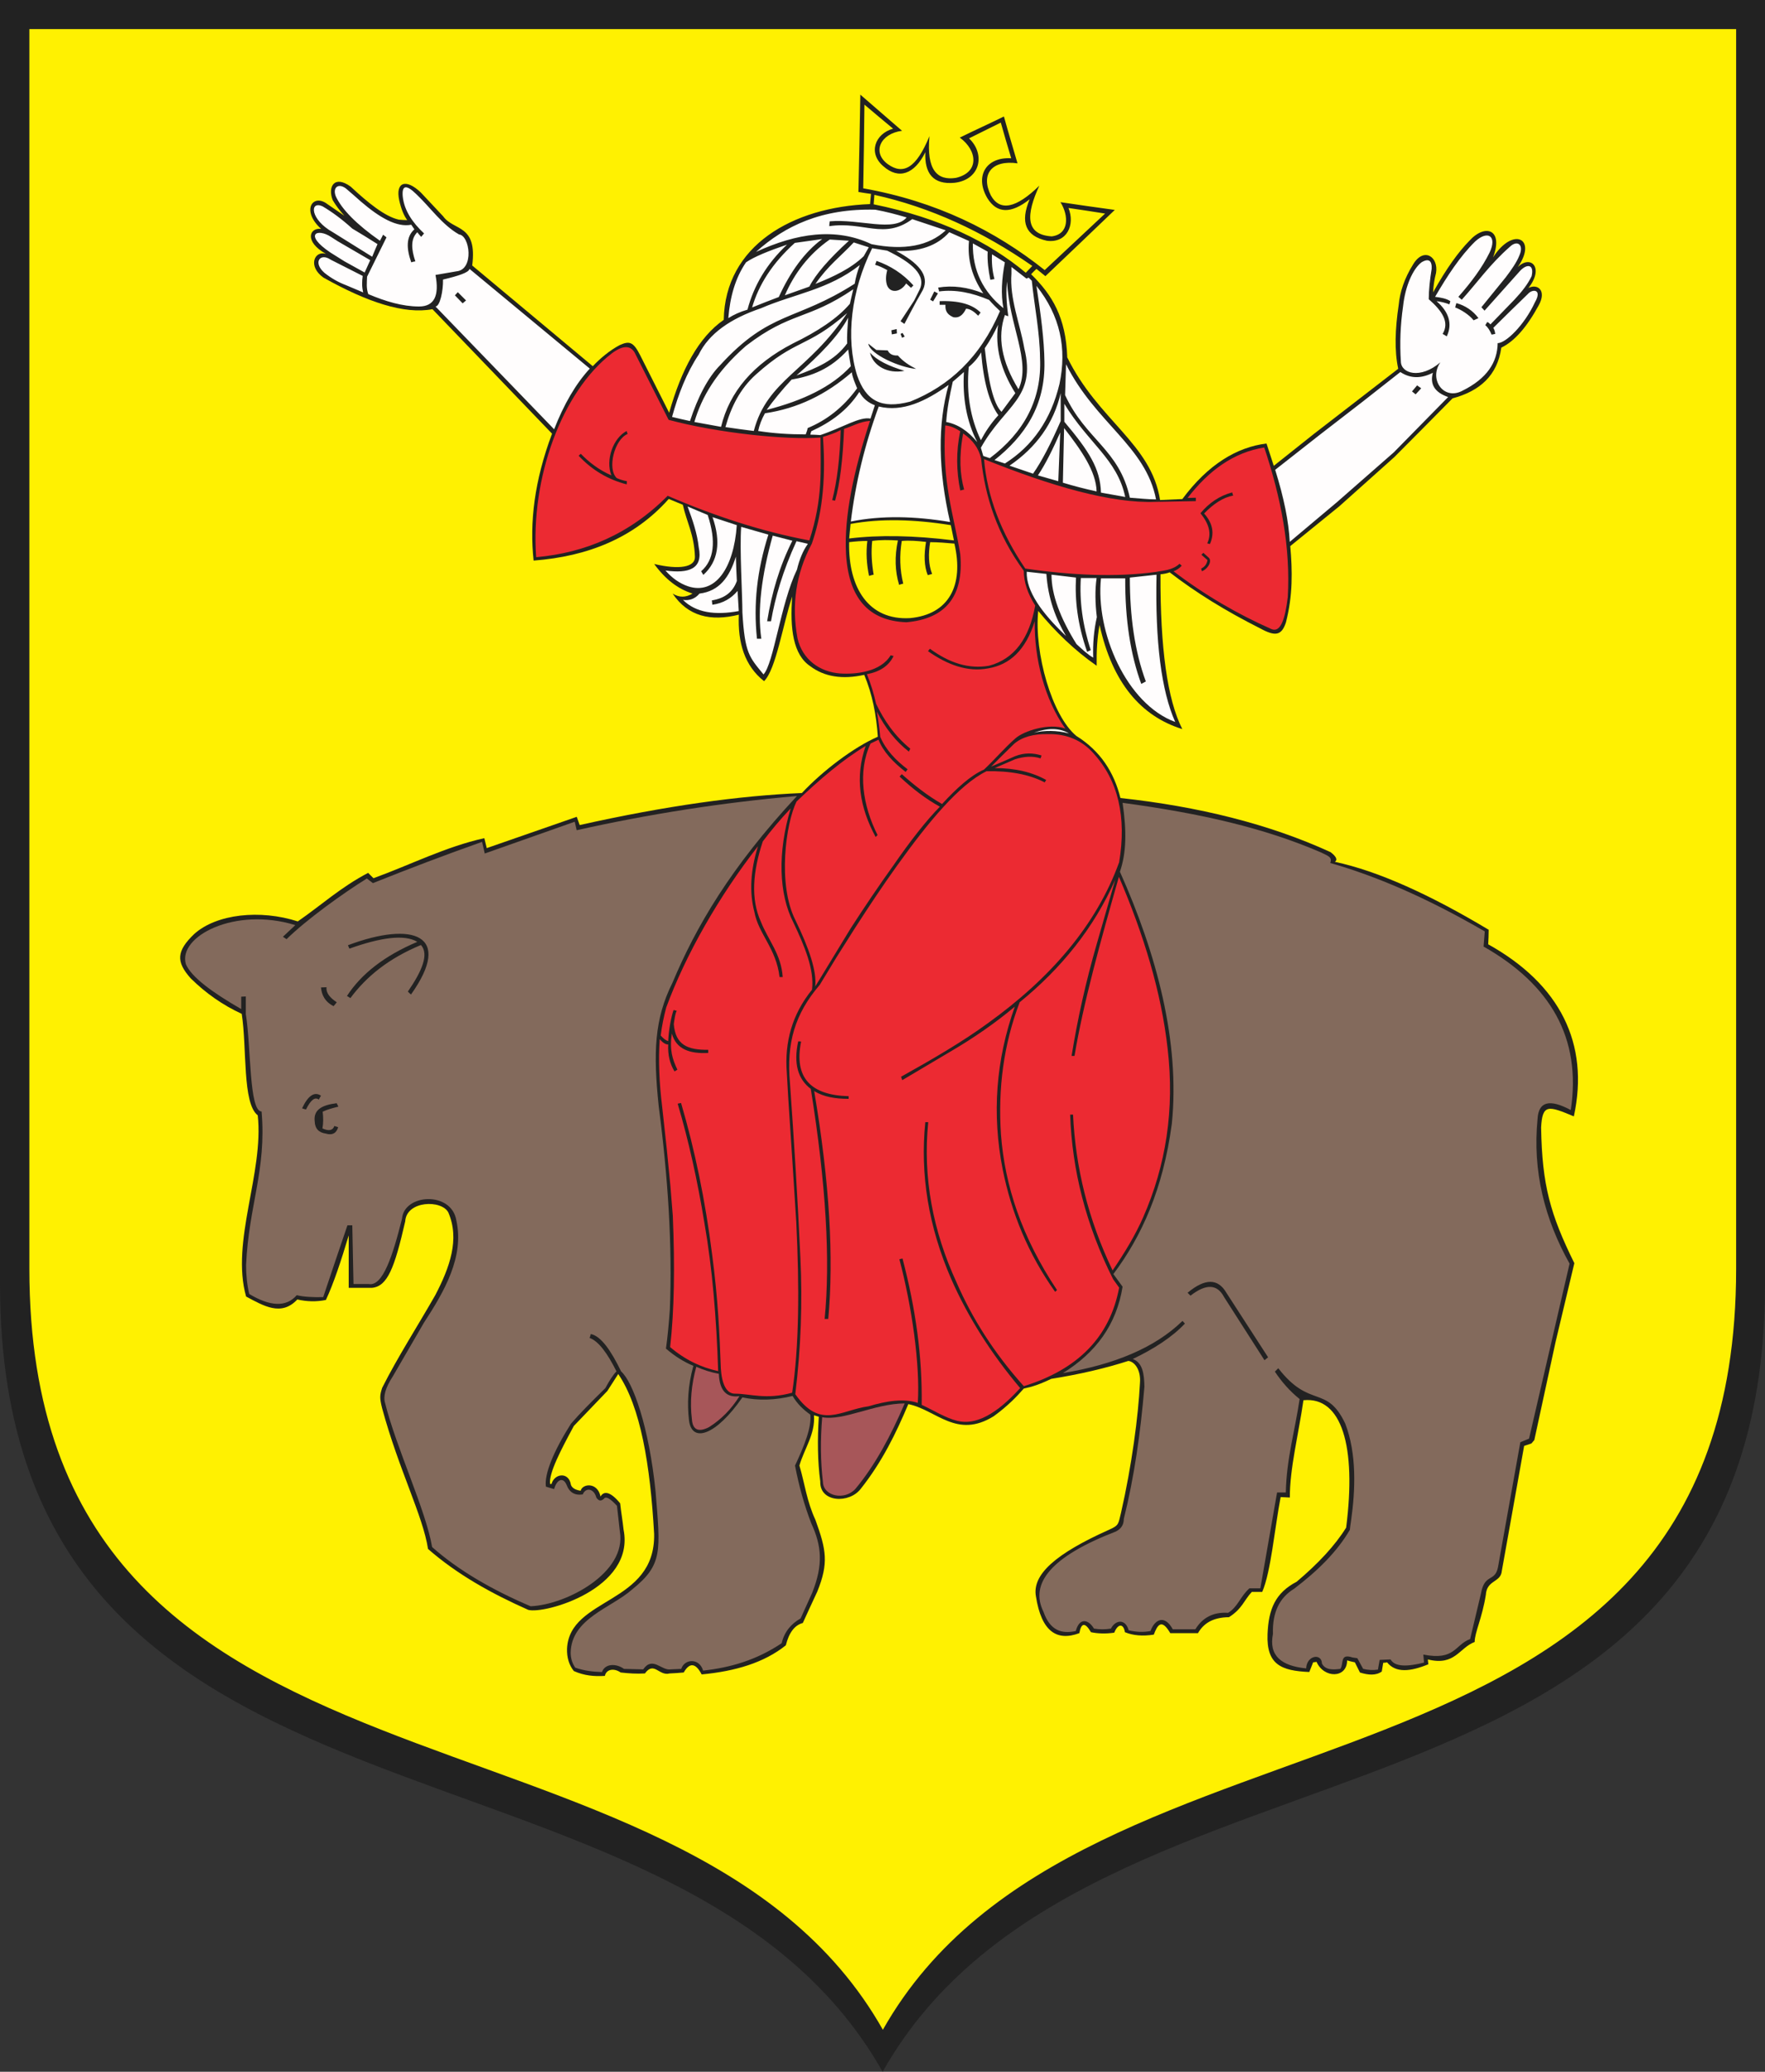 <?xml version="1.0" encoding="ISO-8859-1" standalone="yes"?>
<svg width="523.797" height="614.66">
  <rect width="100%" height="100%" fill="#333333" stroke="none"/>
  <defs> 
    <marker id="ArrowEnd" viewBox="0 0 10 10" refX="0" refY="5" 
     markerUnits="strokeWidth" 
     markerWidth="4" 
     markerHeight="3" 
     orient="auto"> 
        <path d="M 0 0 L 10 5 L 0 10 z" /> 
    </marker>
    <marker id="ArrowStart" viewBox="0 0 10 10" refX="10" refY="5" 
     markerUnits="strokeWidth" 
     markerWidth="4" 
     markerHeight="3" 
     orient="auto"> 
        <path d="M 10 0 L 0 5 L 10 10 z" /> 
    </marker> </defs>
<g>
<path style="stroke:none; fill-rule:evenodd; fill:#222222" d="M 0 0L 523.797 0L 523.797 380.879C 523.797 556.125 323.781 505.078 261.934 614.66C 200.16 505.078 0 556.125 0 380.879L 0 0"/>
<path style="stroke:none; fill-rule:evenodd; fill:#fffdfd" d="M 317.231 217.582C 314.281 215.855 310.754 216 306.863 217.367C 310.102 216.648 313.559 216.648 317.231 217.582zM 204.047 150.262C 206.063 151.125 208.078 151.988 210.02 152.781C 212.61 160.629 211.891 166.172 208.078 169.484C 208.293 169.844 208.508 170.203 208.723 170.562C 213.113 166.605 214.047 160.844 211.457 153.429C 213.832 154.219 216.278 155.012 218.656 155.804C 217.793 168.547 212.25 176.609 204.188 173.945C 201.668 173.082 199.438 171.5 197.492 169.265C 204.403 170.199 208.723 168.836 207.356 162.355C 206.926 158.324 205.559 154.293 204.047 150.262zM 218.375 165.168C 216.504 171.215 213.481 175.39 207.578 176.109C 206.285 177.691 204.485 178.265 202.684 177.98C 206.496 181.793 212.258 182.586 219.242 181.289C 219.102 179.273 219.028 177.258 218.883 175.316C 217.012 177.547 214.567 178.988 211.399 179.418C 211.328 178.988 211.328 178.554 211.258 178.125C 214.856 177.551 217.449 175.824 218.672 172.367C 218.531 169.992 218.457 167.547 218.387 165.168L 218.375 165.168zM 228.024 158.613C 225.363 157.824 222.625 157.101 219.961 156.312C 219.457 162.789 220.321 176.398 220.321 181.726C 221.039 193.82 222.336 194.902 226.582 200.086C 229.606 196.918 231.621 179.207 236.516 168.984C 237.235 166.035 238.242 163.441 239.754 161.355C 238.606 161.07 237.453 160.781 236.371 160.566C 232.27 169.492 230.035 177.269 228.813 184.324C 228.453 184.324 228.024 184.324 227.664 184.324C 229.031 175.832 231.406 167.84 235.149 160.422C 233.207 159.918 231.262 159.414 229.321 158.91C 226.012 170.715 224.715 181.012 225.938 189.508C 225.508 189.508 225.074 189.508 224.645 189.508C 223.567 179.215 224.645 169.277 228.028 158.621L 228.024 158.613zM 343.223 170.496C 342.793 190.437 344.66 204.98 348.766 214.199C 334.297 208.875 325.078 187.562 326.735 171.578C 329.18 171.578 331.555 171.578 333.934 171.578C 333.863 183.886 335.516 194.258 338.684 202.894C 339.113 202.679 339.547 202.465 340.051 202.176C 336.742 193.25 335.301 182.883 335.301 171.363C 337.891 171.078 340.555 170.789 343.219 170.5L 343.223 170.496zM 325.438 171.504C 324.934 175.031 325.008 178.918 325.508 183.094C 324.645 186.906 324.285 190.941 324.43 195.117C 322.778 194.183 321.121 192.597 319.465 191.086C 314.571 183.238 312.051 176.398 312.051 170.496C 314.426 170.781 316.871 171.07 319.321 171.359C 318.961 177.98 319.75 185.179 322.629 193.39C 322.989 193.25 323.348 193.031 323.707 192.886C 321.262 185.402 320.324 178.273 320.758 171.504C 322.34 171.504 323.852 171.504 325.438 171.504zM 310.535 170.277C 311.039 177.691 313.34 183.594 316.363 188.707C 309.094 181.797 304.485 175.316 304.703 169.629C 306.645 169.844 308.59 170.058 310.531 170.273L 310.535 170.277zM 129.239 81.574C 131.324 81.215 133.414 80.855 135.5 80.496C 140.754 79.992 139.457 69.844 136.219 69.554C 131.18 66.676 127.797 61.636 123.547 57.605C 120.598 54.726 119.231 54.871 119.516 58.25C 119.946 62.426 122.395 66.023 125.852 69.265C 125.567 69.625 125.278 69.91 124.989 70.273C 124.559 69.844 124.199 69.34 123.84 68.906C 121.824 70.922 122.043 73.945 123.266 77.543C 122.836 77.613 122.403 77.683 122.043 77.828C 120.606 73.726 120.461 70.269 122.977 68.039C 122.692 67.609 122.332 67.105 122.043 66.672C 117.727 67.535 112.613 64.515 107.141 59.832C 105.629 58.465 104.117 57.172 102.606 55.875C 100.305 54.222 98.649 55.734 99.656 58.25C 101.453 62.136 105.848 66.601 112.758 71.426C 113.043 70.851 113.403 70.277 113.692 69.629C 114.051 69.914 114.336 70.133 114.699 70.418C 112.758 74.304 110.887 78.191 108.942 82.078C 108.871 83.804 108.656 85.531 109.301 87.262C 114.41 89.418 119.449 90.933 124.348 90.933C 128.953 90.933 130.395 87.625 129.242 81.574L 129.239 81.574zM 112.031 72.429C 111.528 73.652 110.953 74.875 110.449 76.172C 106.563 73.726 102.676 71.351 98.789 68.902C 92.024 65.16 91.809 59.472 95.696 61.199C 98.5 62.851 101.453 65.012 104.551 67.82C 107.071 69.332 109.59 70.844 112.035 72.426L 112.031 72.429zM 109.871 77.183L 108.219 80.855L 102.246 77.547L 98 74.886C 90.012 69.488 94.188 67.617 98.215 70.281L 100.231 71.574L 109.875 77.187L 109.871 77.183zM 107.641 81.863C 107.426 83.445 107.356 85.031 107.781 86.758C 106.129 86.039 104.399 85.32 102.672 84.601C 100.586 83.812 98.426 82.66 96.266 80.929C 92.813 77.906 94.973 74.883 98.137 77.043C 101.305 78.625 104.473 80.281 107.641 81.863zM 139.321 79.773C 139.18 80.851 136.012 81.859 131.473 82.941C 131.543 86.394 130.539 90.929 129.242 90.929L 164.449 127.359C 167.328 120.015 170.785 113.969 175.031 109.359L 139.321 79.769L 139.321 79.773zM 135.863 86.687L 138.309 89.133L 137.301 89.996L 135 87.621L 135.863 86.687zM 424.008 88.773C 424.008 86.039 424.367 82.871 424.871 79.773C 425.012 77.472 424.082 76.465 421.848 77.832C 419.328 79.773 417.028 84.812 416.379 90.933C 415.59 96.402 415.371 101.804 415.735 107.277C 415.805 110.804 421.492 112.601 427.469 107.492C 423.942 112.457 428.403 118.937 434.02 115.914C 441.289 112.316 444.387 107.492 444.457 101.804C 446.832 101.804 452.305 96.621 455.543 89.636C 457.774 85.75 454.754 85.679 453.457 87.191C 450.004 90.5 446.617 93.886 443.164 97.269C 443.524 97.844 443.668 98.492 443.739 99.066C 443.379 99.136 443.02 99.207 442.66 99.281C 442.156 98.058 441.582 97.125 440.789 96.476C 441.004 96.191 441.149 95.832 441.363 95.543C 441.793 95.683 442.082 95.972 442.297 96.262C 444.672 93.816 447.047 91.367 449.422 88.918C 451.653 86.543 453.453 84.238 454.531 81.937C 455.395 78.195 452.949 78.195 450.86 80.644C 447.406 84.457 444.02 88.347 440.567 92.164C 440.281 91.804 439.922 91.519 439.633 91.156C 442.008 88.207 444.453 85.254 446.832 82.301C 448.703 79.855 450.141 77.695 450.863 75.894C 452.375 72.586 450.289 71.074 448.059 73.234C 442.086 78.488 438.555 83.672 433.805 88.929C 433.446 88.644 433.16 88.355 432.797 88.066C 436.61 83.75 439.852 79.429 442.082 74.89C 444.313 70.14 441.653 68.125 437.766 71.652C 433.305 76.043 429.489 81.875 425.887 88.066C 427.613 88.281 429.27 88.57 430.422 89.359C 430.352 89.644 430.207 90.004 430.137 90.293C 428.989 89.863 427.692 89.504 426.324 89.359C 429.922 92.453 431.145 96.054 429.348 99.797C 428.918 99.512 428.559 99.293 428.125 99.078C 430.211 95.625 428.055 92.312 424.024 88.785L 424.008 88.773zM 432.215 89.926C 432.074 90.355 431.93 90.789 431.856 91.219C 433.438 91.793 435.957 93.304 437.324 95.031C 437.828 94.816 438.258 94.601 438.762 94.386C 437.11 92.156 434.805 90.644 432.211 89.926L 432.215 89.926zM 415.582 110.375L 404.496 119.086L 391.824 128.875L 378.434 139.386C 381.024 147.664 382.465 154.793 382.75 160.769L 396.789 148.965L 413.637 134.207L 429.762 117.793C 425.805 116.426 424.293 114.051 425.227 110.594C 421.699 112.39 418.531 112.32 415.582 110.379L 415.582 110.375zM 420.551 114.336L 419.039 116.133L 420.117 116.996L 421.77 115.199L 420.547 114.336L 420.551 114.336zM 280.656 68.324C 277.348 67.246 274.035 66.094 270.723 65.015C 262.301 71.207 256.324 65.59 246.102 67.101C 246.102 66.597 246.172 66.094 246.242 65.664C 254.953 64.875 265.321 68.972 269.063 64.515C 265.969 63.582 262.871 62.789 259.778 62.215C 243.938 61.785 232.996 66.965 224.356 74.742C 236.379 69.199 247.969 67.398 258.625 72.441C 268.344 74.383 275.688 72.945 280.656 68.34L 280.656 68.324zM 253.367 71.926C 254.879 72.429 256.317 72.859 257.828 73.363C 257.324 74.226 256.821 75.16 256.317 76.023C 252.574 79.621 247.461 82.07 241.992 84.23C 245.879 78.617 249.551 76.023 253.367 71.922L 253.367 71.926zM 251.926 71.422C 250.055 71.281 248.113 71.207 246.239 71.062C 239.977 75.453 235.727 81.14 232.922 87.621C 235.367 86.758 237.742 85.894 240.192 85.031C 242.063 81.359 246.02 76.824 251.926 71.426L 251.926 71.422zM 244.008 70.918C 241.348 71.277 238.61 71.707 235.875 72.066C 229.18 78.113 225.149 84.519 223.203 91.215C 225.863 90.136 228.457 89.129 231.121 88.121C 234.574 80.562 238.824 74.73 244.008 70.914L 244.008 70.918zM 233.567 72.574C 228.313 74.371 223.922 76.101 221.399 77.828C 218.231 82.433 216.649 88.051 216.145 94.386C 217.727 93.379 219.598 92.515 221.832 91.867C 223.703 84.742 227.52 78.262 233.567 72.574zM 207.36 105.191C 210.383 99 216.719 94.539 225.863 91.441C 235.653 87.195 245.879 85.972 255.164 78.629C 254.52 80.426 253.942 82.301 253.653 84.172C 236.086 95.402 228.598 92.09 213.766 108.289C 210.094 111.961 207.071 117.863 204.766 124.918C 203.039 124.558 201.239 124.129 199.442 123.695C 201.313 116.929 203.758 110.594 207.36 105.191zM 252.215 90.14C 252.574 88.703 252.86 87.262 253.223 85.824C 239.688 95.039 234.719 92.375 221.403 102.597C 212.477 110.371 208.227 117.859 206.067 125.203C 208.727 125.707 211.391 126.136 213.985 126.64C 216.504 116.203 223.559 107.996 235.223 101.945C 242.637 98.347 248.539 94.461 252.211 90.14L 252.215 90.14zM 251.422 92.879C 239.254 103.461 236.305 100.363 224.352 111.094C 219.602 115.34 216.938 120.812 215.281 126.715C 218.086 127.144 220.895 127.504 223.703 127.863C 227.735 112.527 239.903 110.297 251.422 92.875L 251.422 92.879zM 251.711 94.246C 251.571 96.691 251.281 99.429 251.426 101.875C 247.613 107.058 242.285 109.219 236.379 111.379C 243.289 105.332 248.906 99.574 251.715 94.246L 251.711 94.246zM 234.934 112.605C 231.985 115.773 229.535 118.797 227.52 121.605C 238.246 118.871 246.887 114.765 252.5 108.648C 252.215 106.996 251.926 105.34 251.711 103.683C 246.528 109.512 240.84 111.601 234.938 112.609L 234.934 112.605zM 227.016 122.613C 226.008 124.41 225.363 126.14 225 127.867C 229.606 128.586 234.141 128.875 239.11 128.875C 239.324 128.23 239.613 127.652 239.684 127.004C 245.227 124.703 250.196 120.957 254.371 115.199C 253.727 113.617 253.004 112.031 252.789 110.449C 245.16 117.07 236.735 121.176 227.016 122.617L 227.016 122.613zM 255.024 116.277C 256.102 118.293 257.758 119.515 259.629 120.234C 259.199 121.527 258.766 122.824 258.336 124.191C 255.098 123.547 250.274 126.781 243.434 129.086C 242.356 129.015 241.492 128.945 240.485 128.945C 240.555 128.586 240.625 128.301 240.77 127.937C 246.598 125.277 251.567 121.676 255.024 116.277zM 288.719 72.215L 293.11 74.66C 292.969 77.394 293.324 80.203 293.899 83.012L 295.121 82.797C 294.477 80.351 294.258 77.902 294.403 75.453L 298.215 77.828C 297.281 82.722 296.992 87.332 297.785 91.433C 291.813 86.613 288.571 80.277 288.715 72.211L 288.719 72.215zM 298.871 83.519C 299.375 96.332 306.141 107.277 302.254 115.484C 297.145 107.133 295.992 99.863 298.223 93.453C 298.582 93.594 298.867 93.738 299.231 93.812C 298.656 89.781 298.512 86.183 298.871 83.519zM 296.207 96.336C 295.274 102.886 296.926 109.652 301.317 116.636C 299.949 118.508 298.582 120.308 297.215 122.179C 294.77 119.804 293.258 112.82 292.25 103.316C 293.832 101.015 295.129 98.636 296.207 96.336zM 291.168 104.543C 291.887 113.324 293.613 119.515 296.278 123.187C 294.047 125.633 292.391 128.152 291.094 130.601C 287.926 123.98 286.778 116.707 287.496 108.859C 289.008 107.636 290.231 106.199 291.168 104.543zM 286.055 110.375C 284.977 111.383 283.824 112.316 282.746 113.254C 281.813 117.429 281.02 121.531 280.805 125.203C 284.258 125.847 287.281 127.863 290.02 131.176C 286.781 124.914 285.629 117.929 286.063 110.371L 286.055 110.375zM 304.629 82.652L 305.274 82.367L 306.207 83.301C 306.996 90.929 308.582 98.636 308.653 106.195C 309.227 118.504 303.903 128.297 293.75 135.929L 291.809 135.285L 291.09 132.84C 298.145 120.168 307.649 118.152 303.977 103.32C 302.684 95.906 299.586 88.633 300.164 81.144L 300.164 79.203L 304.625 82.656L 304.629 82.652zM 307.582 84.812C 314.637 93.668 316.653 103.386 314.422 113.898C 311.903 124.48 306.434 132.328 298.223 137.512L 295.129 136.504C 304.129 129.379 310.246 120.379 309.957 107.203C 309.887 101.012 308.879 93.164 307.582 84.812zM 314.781 116.636L 314.781 124.914C 311.903 131.535 309.168 136.863 306.574 140.535L 299.594 138.16C 307.582 132.691 312.696 125.562 314.785 116.633L 314.781 116.636zM 314.641 128.301C 314.426 133.121 314.281 137.945 314.067 142.769C 312.051 142.195 310.035 141.621 308.02 141.043C 310.25 137.734 312.41 133.34 314.641 128.301zM 315.789 127.008L 315.43 143.207C 318.739 144.215 322.125 145.078 325.438 145.797C 325.297 139.824 320.832 133.488 315.793 127.008L 315.789 127.008zM 315.863 119.804L 315.863 125.129C 323.207 133.84 326.516 139.023 326.735 146.152L 333.934 147.445C 331.559 136.215 322.918 131.465 315.863 119.801L 315.863 119.804zM 316.367 108.07C 316.297 111.164 316.153 114.187 316.082 117.211C 322.199 130.457 332.137 133.265 335.305 147.664C 338.254 147.879 340.918 148.168 343.078 148.168C 340.055 132.402 325.078 125.488 316.367 108.066L 316.367 108.07zM 281.735 68.902C 283.676 69.765 285.621 70.629 287.563 71.492C 287.059 77.035 288.496 82.219 291.809 87.043C 287.203 85.172 282.739 84.597 278.418 85.316C 278.489 85.676 278.633 86.105 278.703 86.465C 283.524 85.82 288.422 86.824 293.531 88.984C 294.61 90.207 295.688 91.285 296.77 92.293C 290.867 106.113 281.653 114.539 270.133 119.148C 261.496 121.449 256.957 118.863 254.367 111.375C 250.914 100.359 252.571 86.25 258.828 73.648C 260.34 73.863 261.852 74.152 263.289 74.367C 270.559 77.894 275.168 81.711 272.793 86.172C 272.289 87.179 271.785 88.187 271.281 89.195C 269.914 91.211 268.621 93.297 267.25 95.312C 267.61 95.527 267.969 95.816 268.399 96.101C 269.621 93.801 270.774 91.566 271.996 89.336C 272.641 88.187 273.289 87.105 273.867 86.027C 276.024 81.636 272.356 77.894 265.949 74.437C 272.93 74.722 278.117 72.926 281.715 68.894L 281.735 68.902zM 277.27 86.469L 276.047 88.914L 276.91 89.418L 278.348 87.043L 277.27 86.469zM 278.856 89.351C 278.856 89.711 278.856 90.07 278.856 90.429C 279.43 90.429 280.004 90.429 280.582 90.429C 280.512 91.797 280.723 93.164 282.883 94.101C 284.68 94.461 285.832 93.383 286.696 91.582C 288.063 91.652 289.215 92.59 290.293 93.668C 290.508 93.383 290.797 93.023 291.012 92.734C 288.567 90.289 284.606 89.136 278.844 89.351L 278.856 89.351zM 271.078 84.672C 270.793 84.957 270.574 85.176 270.36 85.39C 269.856 84.961 269.426 84.527 268.922 84.097C 267.27 86.758 264.172 87.121 263.235 84.601C 262.805 83.234 262.875 81.797 263.305 80.14C 262.012 79.422 260.785 78.847 259.707 78.558C 259.848 78.199 259.992 77.769 260.137 77.41C 264.239 78.847 267.91 81.152 271.078 84.679L 271.078 84.672zM 266.11 97.629L 266.18 98.922L 264.668 99.207L 264.528 97.984L 266.11 97.625L 266.11 97.629zM 267.84 98.781L 267.266 99.066L 267.696 100.215L 268.485 99.855L 267.84 98.777L 267.84 98.781zM 271.871 109.437C 267.121 109.078 258.121 105.121 257.688 101.953C 258.477 102.597 259.27 103.246 260.063 103.824C 261.211 103.894 262.293 103.894 263.446 103.965C 263.949 105.043 264.957 105.547 266.469 105.476C 267.981 107.203 269.852 108.426 271.867 109.433L 271.871 109.437zM 258.192 104.613C 259.055 108.57 263.516 111.019 268.414 110.012C 263.809 108.644 260.207 106.918 258.192 104.613zM 281.52 114.191C 278.211 125.926 278.426 139.535 281.949 154.871C 271.656 153.144 261.719 152.855 252.504 154.73C 253.871 143.355 256.606 131.98 260.781 120.605C 267.836 122.332 274.676 119.094 281.516 114.199"/>
<path style="stroke:none; fill-rule:evenodd; fill:#fff101" d="M 8.711 8.636L 515.231 8.636L 515.231 376.41C 515.231 545.679 321.77 496.433 262.008 602.199C 202.25 496.433 8.715 545.679 8.715 376.41L 8.715 8.636L 8.711 8.636zM 316.727 105.91C 316.297 94.25 312.336 87.551 306 81.359C 306.504 80.855 307.008 80.281 307.582 79.777C 308.446 80.496 309.379 81.215 310.242 81.933C 317.153 75.383 323.992 68.832 330.832 62.281C 325.434 61.562 320.106 60.769 314.707 59.98C 317.227 64.012 317.297 69.484 312.117 70.129C 304.199 69.625 304.489 63.652 308.446 55.082C 301.535 61.847 296.711 62.785 294.047 57.961C 290.953 51.699 294.332 47.379 301.965 48.457C 300.598 43.707 299.231 39.316 297.934 34.562C 293.543 36.719 289.223 38.664 284.832 40.824C 290.016 44.566 290.805 51.117 283.684 52.773C 278.141 53.636 274.903 50.472 275.836 40.39C 271.879 50.035 267.989 51.91 263.528 48.742C 258.633 45.215 261.297 39.601 267.703 38.808C 263.602 35.211 259.426 31.683 255.321 28.082C 255.18 37.726 254.961 47.375 254.746 56.953C 256.039 57.168 257.266 57.383 258.489 57.527C 258.418 58.535 258.274 59.543 258.203 60.551C 235.239 61.414 215.149 72.859 214.789 94.894C 207.375 100.004 202.192 109.652 198.59 122.469L 189.953 105.336C 187.938 101.379 186.785 101.09 183.906 102.386C 181.028 103.898 178.078 106.344 175.918 108.648C 163.969 98.64 152.016 88.707 140.137 78.769C 141.719 66.386 134.668 68.621 131.5 64.156C 129.344 61.855 127.11 59.476 124.879 57.101C 120.418 52.855 117.321 54.078 118.473 59.402C 119.047 61.992 119.84 63.937 120.848 65.304C 119.985 65.304 119.196 65.234 118.328 65.164C 114.227 64.23 109.258 60.199 104.074 55.375C 99.254 51.847 97.164 55.375 98.75 59.406C 99.684 60.988 100.836 62.5 102.203 64.012C 100.551 62.863 98.821 61.711 97.164 60.558C 92.848 57.25 89.246 62.429 95.293 67.902C 91.766 67.472 90.254 71.715 96.731 75.316C 93.278 74.238 91.262 79.058 96.012 82.371C 108.969 89.64 119.985 93.312 128.336 91.73L 163.828 128.664C 158.574 142.629 157.133 155.015 158.36 166.316C 174.414 165.094 188.164 159.621 198.461 148.031L 202.637 149.758C 203.785 154.867 206.02 158.613 206.235 165.164C 206.375 168.258 201.629 169.121 194.141 167.32C 197.379 171.781 201.121 174.734 205.516 176.101C 203.5 177.324 201.559 177.324 199.613 176.101C 204.149 182.867 210.914 184.453 219.266 182.363C 218.906 190.715 220.992 197.554 226.75 202.09C 230.278 198.636 232.293 185.386 235.102 176.965C 234.383 186.539 235.387 194.242 240.426 197.625C 244.602 200.793 250 201.656 256.481 200.215C 258.856 205.902 260.078 212.094 260.512 218.574C 253.387 221.668 244.098 228.722 237.977 235.277C 219.473 236.066 197.801 239.019 172.028 244.781L 171.164 242.336L 144.453 251.621L 143.735 248.672C 132.289 251.191 121.778 256.59 110.832 260.551L 109.25 258.969C 101.117 263.215 95.356 268.543 88.371 273.367C 77.215 269.769 64.254 271.136 57.629 277.109C 52.375 282.148 52.16 285.316 56.621 290.285C 61.156 294.746 66.125 298.203 71.739 300.797C 73.321 310.875 71.879 327.363 76.489 330.89C 78.36 347.953 68.426 368.328 73.035 384.672C 78.219 387.406 83.473 390.644 88.227 385.535C 91.106 386.179 93.914 386.254 96.719 385.676C 98.949 380.926 101.254 374.015 103.485 366.527C 103.485 371.711 103.485 376.894 103.485 382.078C 105.785 382.078 108.09 382.078 110.395 382.078C 115 381.648 117.09 376.176 120.258 362.351C 120.617 356.16 131.129 355.875 133.071 359.762C 136.453 367.679 133.5 375.961 129.184 384.238C 123.93 393.453 118.098 402.453 113.418 411.742C 112.699 413.972 112.629 414.691 113.418 417.859C 118.383 436.144 125.512 449.679 127.024 459.547C 135.66 467.105 145.887 472.793 156.758 477.617C 161.438 478.984 188.578 471.426 185.051 453.789C 184.766 451.054 184.332 448.75 184.043 446.015C 181.239 442.562 179.223 442.203 178.215 444C 177.352 439.683 172.891 440.113 172.313 442.273C 170.801 442.058 169.793 441.484 169.434 440.547C 168.86 436.59 164.539 437.094 163.676 440.262C 163.535 440.262 163.391 440.262 163.246 440.262C 162.817 437.094 166.485 430.113 170.301 423.054C 173.61 419.601 176.922 416.144 180.235 412.687C 181.313 411.035 182.391 409.304 183.473 407.648C 190.094 417.367 192.977 434.574 194.125 455.094C 194.555 476.117 169 473.738 168.278 489.148C 168.207 491.738 168.852 493.969 170.293 495.769C 173.317 497.136 176.41 497.422 179.508 497.207C 179.938 495.191 182.242 494.832 184.188 496.199C 186.633 496.484 189.008 496.629 191.387 496.484C 194.121 492.742 195.563 497.347 198.731 496.484C 200.098 496.414 201.535 496.344 202.906 496.199C 204.633 493.176 206.434 493.32 208.231 496.773C 218.164 495.84 226.735 493.32 233.211 488.136C 234.145 484.394 235.801 482.164 238.25 481.515C 239.688 478.347 241.129 475.254 242.567 472.156C 245.949 463.734 245.227 459.847 241.992 450.918C 239.403 445.375 238.824 440.121 237.242 434.793C 238.68 429.828 241.992 425.433 241.559 419.89L 242.996 420.32C 242.567 427.086 242.637 433.566 243.426 439.543C 243.211 445.804 252.063 446.164 255.449 441.699C 261.785 433.711 265.887 425.285 269.559 416.574C 277.91 418.301 283.883 427.012 294.903 420.172C 299.149 417.078 301.813 414.269 303.828 411.965C 306.274 411.461 308.508 410.742 311.961 409.086C 320.528 407.719 328.16 405.918 334.856 403.762C 336.727 403.976 338.598 406.422 338.309 410.238C 337.805 420.246 335.863 434.859 332.696 448.758C 331.832 452.14 332.192 452.5 329.098 453.867C 313.332 460.922 306.278 467.113 307.426 473.594C 309.078 484.176 313.688 486.984 320.313 484.535C 320.887 481.367 322.039 481.297 323.766 484.25C 325.852 484.679 328.156 484.754 330.676 484.39C 331.754 481.656 333.41 481.586 333.844 484.25C 336.289 485.258 339.168 485.472 342.41 484.969C 343.489 482.09 344.711 480.074 347.305 484.539C 350.039 484.539 352.774 484.539 355.512 484.539C 357.094 481.804 359.688 479.859 364.727 479.789C 368.684 477.269 369.188 474.75 371.492 472.304C 372.5 472.304 373.578 472.304 374.586 472.304C 377.176 466.332 378.258 453.515 380.055 444.156C 380.989 444.226 381.926 444.226 382.789 444.297C 382.719 435.804 385.449 425.074 386.821 415.426C 398.196 414.277 402.586 429.105 399.492 453.222C 396.184 458.547 391.215 463.875 384.805 469.277C 378.469 472.586 376.453 477.41 376.168 484.828C 375.809 493.898 380.27 495.699 388.551 496.058C 388.91 495.125 389.34 494.187 389.699 493.179C 390.059 493.179 390.344 493.109 390.707 493.039C 392.863 498.004 399.778 498.004 399.778 492.609C 400.496 492.824 401.289 493.039 402.078 493.183C 402.582 494.191 403.086 495.199 403.59 496.207C 406.11 496.996 408.34 497.14 410.067 495.922C 410.207 495.058 410.352 494.195 410.496 493.332C 410.926 493.332 411.285 493.262 411.645 493.191C 414.235 496.429 418.625 495.926 423.883 493.765C 423.813 493.336 423.813 492.832 423.742 492.328C 431.805 494.344 433.028 488.875 437.637 487.144C 437.637 484.34 439.867 480.019 440.946 473.179C 441.231 468.644 445.406 469.582 445.696 466.054C 447.926 453.746 450.086 441.359 452.317 428.976L 454.473 428.258L 455.336 427.25L 461.672 398.019L 467.215 374.765C 460.09 360.297 457.641 351.656 457.352 334.519C 457.711 327.465 459.508 328.043 467.071 331.211C 471.75 309.613 462.969 292.043 441.656 280.164C 441.727 278.726 441.797 277.285 441.797 275.847C 424.375 265.41 408.969 258.426 396.153 255.691C 397.016 255.117 396.582 254.109 394.86 252.812C 376.645 244.461 355.692 239.277 332.508 236.758C 330.637 229.199 326.606 222.793 319.406 218.328C 312.207 212.355 306.879 193.777 308.106 181.25C 313.145 187.367 318.832 192.91 325.457 197.519C 325.387 193.273 325.598 189.242 326.321 185.426C 330.133 202.633 338.629 212.496 350.871 216.312C 346.41 207.531 344.321 192.195 344.395 170.379C 345.328 170.308 346.41 170.094 347.129 169.804C 354.758 175.707 363.688 181.25 373.985 186.433C 378.446 188.879 380.321 188.59 381.613 184.707C 383.699 176.644 383.555 169.301 382.906 162.027L 397.449 150.222L 413.793 135.609C 419.551 129.851 425.313 124.019 431.071 118.187C 439.133 116.031 444.387 111.422 445.539 103.14C 449.426 101.269 453.098 97.094 456.625 90.613C 459.071 86.222 456.34 84.062 453.602 85.429C 458.352 79.383 454.246 75.496 450.434 79.238C 456.336 70.816 449.067 67.07 443.09 76.359C 446.258 68.082 440.789 66.211 436.035 71.465C 432.867 74.703 429.27 79.597 425.309 86.726C 425.379 84.785 425.668 82.914 426.172 80.969C 426.961 76.219 422.574 73.195 419.406 78.379C 416.746 82.625 415.449 86.656 415.09 90.472C 414.012 97.672 413.797 104.078 414.949 109.406L 389.969 128.699L 378.02 138.203L 375.863 131.582C 367.082 132.66 358.512 137.773 350.883 148.066L 344.262 148.351C 341.672 131.578 325.903 124.808 316.688 105.945L 316.727 105.91zM 256.535 31.031C 256.465 39.308 256.321 47.59 256.176 55.871C 277.918 59.758 295.27 68.398 310.031 80.133C 316.004 74.519 321.981 68.976 327.957 63.359C 324.285 62.785 320.688 62.211 317.086 61.707C 319.102 66.672 316.656 72.219 310.68 71.426C 304.344 70.058 302.692 65.957 305.571 59.117C 300.028 63.508 295.852 63.363 293.043 58.832C 289.231 52.426 292.469 46.523 300.098 46.953C 299.02 43.426 298.012 39.898 297.004 36.371C 293.836 37.953 290.742 39.465 287.574 41.051C 292.469 45.656 291.028 53.289 283.328 54.226C 276.852 54.871 274.328 51.347 274.617 45.156C 271.379 51.707 266.699 53.363 262.164 49.332C 257.559 45.445 259.645 39.687 265.043 38.176C 262.164 35.801 259.356 33.426 256.551 31.051L 256.535 31.031zM 259.489 57.812L 259.274 60.617C 279 64.648 293.473 71.773 304.414 80.918L 306.356 78.902C 291.668 68.679 276.117 61.48 259.485 57.808L 259.489 57.812zM 252.43 155.445L 252 159.762C 260.711 158.683 271.149 158.828 283.102 160.336L 282.168 155.801C 271.371 154.074 261.363 153.785 252.434 155.441L 252.43 155.445zM 252 160.847C 253.797 160.633 255.598 160.488 257.399 160.488C 256.969 163.941 257.184 167.398 257.903 170.855C 258.406 170.715 258.836 170.57 259.27 170.496C 258.696 167.113 258.481 163.801 258.84 160.488C 261.36 160.129 263.879 160.203 266.469 160.347C 265.461 165.097 265.606 169.488 266.828 173.523C 267.188 173.383 267.617 173.238 268.051 173.164C 267.043 169.062 266.903 164.812 267.621 160.492C 269.852 160.277 272.371 160.492 274.821 160.777C 274.176 164.59 274.246 167.976 275.324 170.64C 275.754 170.5 276.188 170.426 276.617 170.281C 275.539 167.547 275.469 164.308 276.043 160.851C 278.418 160.851 280.793 161.066 283.242 161.281C 286.121 173.734 281.59 182.304 270.067 183.383C 257.828 184.101 251.707 174.457 251.996 160.847"/>
<path style="stroke:none; fill-rule:evenodd; fill:#836a5c" d="M 198.789 388.582C 199.578 369.504 198.215 349.129 195.481 328.176C 193.828 312.265 194.188 302.328 199.582 291.531C 206.492 275.047 216.789 257.332 236.516 236.164C 214.199 238.105 192.383 241.562 171.141 246.312L 170.567 243.793L 143.856 253.222L 143.067 249.769C 132.27 253.582 121.469 257.687 110.668 262.008L 108.871 260.64C 101.891 264.957 90.801 272.949 85.043 278.64L 83.965 277.922L 87.637 274.469C 69.711 268.926 52.719 277.851 55.168 286.058C 56.75 289.871 63.086 294.48 71.582 299.375L 71.582 295.703L 72.949 295.633L 72.949 300.886C 74.531 310.531 73.883 329.758 77.629 329.758C 79.141 347.109 73.817 357.621 73.024 375.332C 73.024 378.211 73.309 381.09 73.957 383.898C 80.074 387.57 84.899 387.929 88.067 384.258C 90.008 384.762 92.887 384.902 95.914 384.832C 98.289 377.707 100.664 370.722 103.113 363.523C 103.543 363.523 104.047 363.523 104.551 363.523C 104.692 369.351 104.766 375.113 104.91 380.945C 106.422 380.945 107.86 380.945 109.371 380.945C 113.617 381.808 116.571 372.453 119.305 361.578C 119.879 354.164 133.992 353.301 135.43 362.082C 137.805 372.879 131.903 383.105 125.785 392.465L 116.645 408.23C 114.344 411.758 113.696 414.277 114.27 416.219C 117.578 429.535 126.363 447.969 128.235 458.984C 135.863 465.75 145.801 471.582 157.465 476.551C 168.047 476.121 186.047 466.617 183.957 454.375C 183.672 451.855 183.383 449.265 183.094 446.746C 181.297 444.804 179.856 443.722 179.207 444.66C 178.344 445.449 177.625 445.304 176.977 444.301C 176.258 441.566 173.809 441.207 172.946 443.367C 170.571 443.726 168.989 442.793 168.125 440.488C 167.047 438.043 165.176 439.051 164.453 441.781C 163.664 441.566 162.871 441.351 162.008 441.062C 161.504 437.39 164.164 430.769 169.422 422.418C 172.156 419.25 175.11 416.301 179.645 411.836C 180.723 409.82 181.875 407.949 182.953 406.871C 180.293 401.547 177.629 397.871 174.965 396.937C 175.106 396.578 175.25 396.219 175.324 395.789C 178.348 396.363 181.371 400.754 184.324 406.875C 187.852 409.969 192.602 423.359 194.547 442.441C 195.985 460.297 196.778 464.183 187.567 471.597C 181.375 477.066 169.567 480.164 169.352 490.316C 169.352 491.898 169.781 493.41 170.719 494.777C 173.453 495.711 176.117 496 178.637 496.07C 179.571 493.48 182.883 493.48 185.188 495.136C 187.059 495.207 189 495.207 190.875 495.277C 193.68 491.246 196.274 495.707 199.008 495.277C 200.016 495.207 201.094 495.207 202.176 495.136C 203.11 492.113 207.574 491.828 208.653 495.64C 216.641 494.777 224.492 492.547 231.977 487.508C 232.766 484.125 234.781 481.75 237.59 480.164L 241.043 472.535C 244.352 464.183 243.848 458.64 240.758 451.945C 238.672 446.547 237.086 440.789 235.938 434.812C 238.742 428.84 240.903 423.367 240.473 419.695C 238.457 418.258 236.586 416.527 235.219 414.152C 230.035 415.445 225.071 415.59 220.317 414.582C 212.613 425.738 205.344 428.332 204.477 421.422C 203.903 416.527 204.117 411.199 205.77 405.222C 202.965 404.074 200.227 402.344 197.637 400.113C 198.141 396.515 198.5 392.629 198.785 388.594L 198.789 388.582zM 123.84 279.429C 120.028 277.129 112.969 278.136 103.684 281.445C 103.543 281.086 103.399 280.726 103.254 280.437C 122.621 273.168 134.571 277.344 121.973 295.051C 121.613 294.765 121.328 294.476 121.039 294.187C 125.215 288.14 127.375 283.101 124.926 280.367C 115.352 284.324 108.727 289.726 103.977 296.133C 103.692 295.918 103.332 295.703 102.969 295.488C 107.215 288.937 114.125 283.539 123.848 279.433L 123.84 279.429zM 96.91 292.894C 96.406 292.894 95.832 292.965 95.258 292.965C 95.473 295.195 96.406 297.211 99 298.508C 99.285 298.148 99.645 297.789 99.934 297.359C 97.992 296.066 96.696 294.625 96.91 292.898L 96.91 292.894zM 100.438 328.316C 100.223 327.957 100.078 327.672 99.934 327.308C 95.688 327.812 93.024 329.179 93.383 332.562C 93.453 335.008 94.75 336.015 96.621 336.304C 98.852 336.949 99.86 336.019 100.363 334.433C 99.934 334.293 99.574 334.148 99.215 334.074C 98.785 335.367 97.633 335.656 95.688 334.793C 95.973 333.281 95.973 331.554 95.758 329.828C 97.051 329.183 98.707 328.75 100.438 328.316zM 95.254 325.078C 95.039 325.437 94.824 325.797 94.61 326.226C 93.461 325.363 92.235 326.297 90.797 329.176C 90.438 329.105 90.078 328.961 89.649 328.816C 91.446 325.004 93.321 323.777 95.262 325.074L 95.254 325.078zM 440.278 280.797C 440.418 279.285 440.492 277.847 440.637 276.336C 423.145 266.187 408.168 259.851 394.774 256.035C 395.563 254.164 393.696 253.804 392.113 252.941C 375.34 245.672 356.547 241.351 333.149 238.183C 334.371 246.605 334.297 252.941 332.36 258.629C 343.301 283.105 350.215 309.097 347.766 333.363C 345.176 352.875 338.766 366.84 330.414 378C 331.348 379.222 332.211 380.519 333.149 381.742C 331.352 392.972 325.231 401.324 315.438 407.371C 330.629 404.851 342.723 399.886 350.93 391.894C 351.145 392.109 351.36 392.398 351.649 392.683C 347.836 396.715 342.508 400.168 336.172 403.195C 339.121 404.273 339.555 407.656 339.625 411.402C 338.477 425.082 336.602 438.258 333.508 450.64C 333.508 452.367 332.719 453.59 331.133 454.383C 311.91 461.797 305.504 469.789 309.68 478.211C 311.621 483.754 315.078 484.832 319.254 483.898C 320.332 479.867 322.996 480.371 324.653 483.179C 326.305 483.465 328.035 483.465 329.692 483.179C 330.985 480.59 334.008 480.156 334.946 483.683C 337.176 484.187 339.192 484.328 341.422 483.898C 342.789 480.226 345.739 479.078 348.043 483.394C 350.274 483.394 352.504 483.394 354.739 483.394C 356.895 479.867 360.137 478.211 364.457 478.5C 367.406 476.703 367.985 473.75 370.793 471.23C 371.871 471.23 372.949 471.23 374.031 471.23C 375.684 461.801 377.34 452.297 378.996 442.793C 379.86 442.793 380.723 442.793 381.586 442.793C 381.801 432.715 384.321 424.363 385.688 415.074C 382.739 412.699 380.363 409.965 378.344 406.941C 378.703 406.582 378.989 406.297 379.352 405.933C 388.781 418.101 393.676 410.683 399.223 422.347C 402.676 431.347 402.246 442 400.949 451.219C 400.809 452.152 400.664 453.015 400.59 453.879C 396.918 460.215 391.16 465.972 384.031 471.371C 379.785 473.961 377.555 478.281 377.77 484.762C 376.477 491.238 380.289 494.265 387.633 494.984C 387.774 491.097 392.239 490.379 392.313 493.547C 393.321 495.488 395.481 495.418 397.781 495.129C 398.86 493.617 397.496 490.449 401.379 491.746C 401.883 491.816 402.387 491.886 402.817 491.961C 403.391 493.039 403.965 494.047 404.543 495.129C 405.981 495.488 407.492 495.558 408.934 495.344C 409.074 494.336 409.293 493.402 409.438 492.465C 410.516 492.394 411.594 492.394 412.676 492.324C 413.969 494.625 417.785 494.48 422.61 493.258C 422.539 492.683 422.469 491.461 422.395 490.883C 431.824 492.754 431.68 488.004 436.289 486.277C 437.367 481.742 438.446 477.207 439.528 472.672C 440.606 466.699 443.703 469.504 444.567 464.898L 451.188 427.89L 453.778 426.812L 465.801 374.902C 458.387 361.656 454.785 347.472 456.297 331.992C 456.582 326.808 459.824 325.945 466.16 329.332C 469.399 307.879 460.043 292.039 440.242 280.804L 440.278 280.797zM 352.438 383.543L 353.301 384.406C 357.906 380.808 361.219 380.953 363.235 384.765L 375.258 403.554L 376.336 402.691L 363.953 383.543C 361.434 379.226 357.617 379.226 352.434 383.543"/>
<path style="stroke:none; fill-rule:evenodd; fill:#a75659" d="M 206.641 405.504C 208.727 406.437 210.957 407.156 213.336 407.59C 213.551 412.914 215.856 414.715 219.453 414.211C 217.078 418.023 214.055 421.121 210.383 423.426C 207.289 425.008 205.563 424.215 205.344 421.125C 204.699 415.941 205.203 410.687 206.637 405.504L 206.641 405.504zM 244.008 420.476C 243.434 427.172 243.504 433.508 244.223 439.699C 244.363 443.945 250.699 445.242 253.867 441.715C 259.696 434.734 264.379 425.949 268.481 416.371C 259.41 416.441 250.41 421.625 244.004 420.472"/>
<path style="stroke:none; fill-rule:evenodd; fill:#ec2a32" d="M 265.031 256.894C 270.141 249.48 274.895 243.433 278.926 239.328C 274.75 237.027 270.793 234.004 266.977 230.402C 267.192 230.117 267.406 229.898 267.621 229.683C 271.363 232.992 275.18 236.019 279.571 238.539C 283.887 233.859 288.063 230.047 292.024 228.316C 295.262 225.293 298.071 221.91 301.383 219.031C 303.828 216.875 311.246 214.426 316.141 216.152C 310.024 207.515 306.926 195.492 307.071 184.332C 304.41 192.824 299.727 197.219 293.25 198.297C 287.203 199.445 281.227 197.289 275.395 193.187C 275.61 192.902 275.824 192.683 275.969 192.469C 281.656 196.644 287.489 198.586 293.535 197.508C 301.094 195.492 305.485 189.301 307.215 179.652C 304.985 176.125 303.832 172.742 303.832 169.359C 295.985 158.633 292.313 147.402 291.16 136.023C 290.442 133 288.715 130.554 285.836 128.609C 284.543 135.519 284.903 140.847 286.121 145.238C 285.762 145.308 285.332 145.453 284.973 145.523C 283.824 139.836 283.68 134.004 284.973 127.957C 283.535 127.023 282.024 126.304 280.512 126.23C 279.504 143.437 282.957 152.148 284.973 164.386C 286.121 177.199 280.367 183.609 268.992 184.617C 257.547 184.187 251.785 177.203 251.067 164.172C 250.492 153.23 253.297 139.836 258.192 124.863C 254.953 125.148 253.082 126.445 250.489 127.238C 250.129 136.308 249.266 143.508 247.828 148.547C 247.543 148.476 247.254 148.406 246.965 148.406C 248.477 142.578 249.266 135.519 249.485 127.601C 247.758 128.535 245.957 129.113 244.231 129.617C 245.239 143.582 243.656 153.445 240.922 161.297C 236.102 170.297 234.875 179.726 236.676 189.375C 238.113 195.636 243.227 199.383 249.418 199.812C 254.168 200.097 261.367 199.308 264.321 194.414C 264.606 194.484 264.895 194.554 265.184 194.629C 263.817 197.508 261.153 199.308 257.266 200.027C 258.489 202.976 259.352 205.929 260 208.808C 262.375 213.703 265.469 218.312 270.149 222.125C 270.008 222.41 269.863 222.699 269.719 222.988C 265.906 220.039 262.739 216.078 260.215 211.109C 260.645 213.629 261.004 216.074 261.223 218.594C 262.875 222.48 265.828 225.574 269.356 228.238C 269.141 228.523 268.926 228.742 268.781 229.027C 265.039 226.148 262.086 222.98 260.719 219.453C 259.93 219.812 259.137 220.242 258.344 220.601C 254.457 228.953 256.043 239.031 260.43 247.742C 260.289 247.883 260.071 248.101 259.856 248.316C 255.106 239.535 253.664 230.535 256.906 221.316C 250.067 225.418 243.227 231.25 236.387 237.801C 233.219 244.207 230.699 262.351 236.028 272.933C 240.129 281.355 242.434 288.195 241.93 292.66L 243.008 290.933L 247.613 283.375L 252.434 275.457C 256.61 268.98 260.856 262.715 265.031 256.883L 265.031 256.894zM 236.305 362.519L 235.082 343.297L 233.934 325.875L 233.504 318.316C 232.785 309.176 235.086 300.894 240.989 293.621C 241.707 287.648 238.758 280.664 235.446 273.679C 231.129 265.328 230.696 252.875 234.656 239.84C 231.563 243.078 228.828 246.39 226.379 249.629C 223.356 258.699 222.781 266.762 225.805 273.457C 227.961 278.926 231.852 283.101 232.281 289.871L 231.348 289.871C 230.34 281.304 225.086 277.129 223.863 270.504C 222.352 264.676 222.715 258.195 224.942 251.066C 213.352 265.894 203.489 283.25 197.727 298.871C 197.008 301.531 196.434 304.34 196.074 307.222C 196.863 308.086 197.512 308.66 198.305 308.875C 198.446 305.566 199.168 301.75 199.887 299.66C 200.172 299.73 200.531 299.801 200.821 299.875C 200.317 300.883 200.102 302.824 199.957 303.832C 200.461 310.023 204.059 311.535 210.18 311.461C 210.18 311.746 210.18 312.035 210.18 312.394C 204.711 312.679 200.676 311.316 199.383 306.636C 198.664 311.457 199.524 314.195 201.035 317.363C 200.75 317.504 200.461 317.722 200.172 317.867C 198.805 315.636 198.156 312.972 198.301 309.879C 197.438 309.879 196.649 309.304 195.781 308.297C 195.352 314.558 195.641 321.328 196.5 328.238L 197.867 340.765L 198.946 351.781L 199.664 360.636C 200.309 375.898 200.094 389.004 198.875 399.66C 203.266 403.402 208.09 405.707 213.129 406.785C 212.625 391.09 211.403 376.258 209.028 362.722C 207.012 350.414 204.422 338.605 201.11 327.445L 202.117 327.23C 206.219 341.195 209.317 356.172 211.332 372.156C 213.059 385.187 213.563 395.699 213.922 405.996C 214.207 410.457 215.504 413.48 218.098 413.48C 222.633 413.48 227.313 415.351 235.086 413.195C 237.172 399.515 237.242 381.879 236.309 362.508L 236.305 362.519zM 254.016 274.894L 248.188 284.109L 243.293 292.172C 235.879 300.808 233.36 309.449 234.438 321.328C 235.66 338.535 236.739 355.812 237.531 373.168C 238.176 386.558 237.672 400.023 236.02 413.629C 243.434 424.281 249.555 418.308 257.762 417.226C 263.231 415.574 268.344 414.851 272.375 416.219C 273.094 404.844 270.578 387.422 266.906 373.597L 267.84 373.383C 271.727 388.211 273.742 402.469 273.528 416.797C 276.981 418.379 280.582 420.683 284.11 421.547C 289.508 422.914 295.699 419.605 302.754 411.828C 294.262 401.75 287.348 390.949 282.309 379.504C 275.543 363.953 273.024 348.402 274.606 332.922L 275.469 332.922C 273.817 349.48 276.906 365.32 283.891 380.512C 288.496 391.094 294.977 401.39 303.832 411.254C 319.887 406.289 329.391 396.64 332.125 382.023L 330.328 379.504C 322.266 363.449 318.16 347.179 317.586 330.691C 317.871 330.691 318.16 330.691 318.449 330.691C 319.168 346.312 322.91 361.722 330.184 376.914C 333.781 371.66 336.949 366.402 339.254 361.148C 346.02 345.742 348.613 329.183 346.524 311.183C 344.653 294.41 339.469 277.418 332.055 260.136C 326.512 279.574 321.543 297.429 318.879 313.269L 318.016 313.269C 319.742 302.543 322.192 291.383 325.574 279.719L 330.973 261C 324.637 275.324 314.992 287.277 302.606 297.359C 297.856 309.812 296.129 322.918 297.063 336.668C 298.211 351.715 303.18 366.976 313.692 382.746C 313.551 382.886 313.332 383.105 313.117 383.25C 305.129 372.019 300.16 359.851 297.567 346.965C 294.328 330.48 295.551 314.422 301.164 298.656C 295.336 303.551 288.856 308.015 282.086 311.972L 267.762 320.465L 267.403 319.457C 276.688 314.273 285.617 309.09 293.106 303.617C 311.824 290.156 325.36 274.461 332.129 255.812C 334.36 242.351 331.844 231.551 324.5 223.488C 321.047 219.601 316.512 217.66 310.895 217.801C 306.793 217.73 303.41 218.59 300.961 220.679C 298.66 222.91 296.356 225.215 294.121 227.445C 296.496 226.437 298.871 225.429 301.246 224.351C 303.981 223.273 306.571 223.344 309.094 224.136C 309.024 224.422 308.879 224.711 308.809 225C 306.434 224.211 303.844 224.426 301.18 225.285C 299.239 226.148 297.223 227.012 295.207 227.875C 301.254 227.875 306.363 229.097 310.469 231.402C 310.328 231.617 310.184 231.906 310.039 232.121C 305.289 229.676 299.457 228.668 292.762 228.812C 284.699 232.769 275.555 243.785 266.125 256.961C 261.949 262.789 257.918 268.84 254.031 274.886L 254.016 274.894zM 241.629 323.711C 244.434 325.437 247.891 326.012 251.852 326.012C 251.852 325.726 251.852 325.437 251.852 325.222C 240.621 324.937 235.582 319.754 237.742 309.023C 237.457 308.953 237.168 308.953 236.879 308.953C 235.442 315.574 236.809 320.183 240.621 323.062C 245.156 351.355 246.449 373.965 244.723 391.316L 245.801 391.316C 247.453 373.176 246.231 350.926 241.625 323.711L 241.629 323.711zM 198.145 147.094C 186.844 158.469 173.668 164.012 159.121 165.308C 157.395 142.054 166.68 116.207 181.582 104.832C 184.75 102.457 187.051 102.386 188.348 104.617L 198.426 124.558C 212.824 128.445 233.489 130.605 243.496 129.812C 243.496 139.386 244.285 147.738 240.188 160.34C 225.934 157.679 211.821 152.996 198.141 147.094L 198.145 147.094zM 185.977 127.871C 181.946 129.957 179.641 136.437 181.442 141.047C 177.699 139.394 174.821 137.16 172.371 134.64C 172.156 134.781 171.942 135 171.727 135.215C 175.684 139.461 180.438 142.269 185.981 143.707C 185.981 143.422 186.051 143.062 186.051 142.773C 184.973 142.558 183.965 142.269 183.028 141.84C 180.149 139.105 182.309 130.394 186.266 128.738C 186.125 128.453 186.051 128.164 185.981 127.875L 185.977 127.871zM 342.934 169.703C 345.309 169.199 347.828 169.273 350.059 167.258L 350.703 167.832C 350.059 168.551 349.266 169.125 348.258 169.484C 357.617 176.609 367.336 182.226 377.274 186.617C 380.008 187.84 381.375 183.738 382.168 177.187C 383.031 162.429 380.153 147.597 375.188 132.765C 366.117 134.203 358.703 139.605 352.438 147.738C 353.227 147.738 354.09 147.668 354.883 147.668C 354.883 148.027 354.883 148.312 354.883 148.676C 350.926 148.746 346.965 148.816 342.934 148.89C 329.903 149.394 312.262 144.355 292.031 136.219C 292.965 147.304 297.071 158.105 304.27 168.687C 318.235 170.703 331.27 171.277 342.93 169.695L 342.934 169.703zM 357.117 164.015L 356.543 164.59L 358.34 166.172C 358.125 167.465 357.477 168.187 356.469 168.691L 356.684 169.48C 358.555 168.762 359.852 166.312 358.625 165.379L 357.113 164.012L 357.117 164.015zM 365.688 146.086C 365.758 146.445 365.828 146.73 365.973 147.019C 362.949 147.594 360.145 149.465 357.336 152.344C 359.996 155.293 360.43 158.39 359.063 161.414C 358.778 161.344 358.489 161.273 358.274 161.199C 359.641 158.32 358.778 155.371 356.258 152.273C 358.778 149.25 361.871 147.09 365.688 146.082"/>
</g>
</svg>